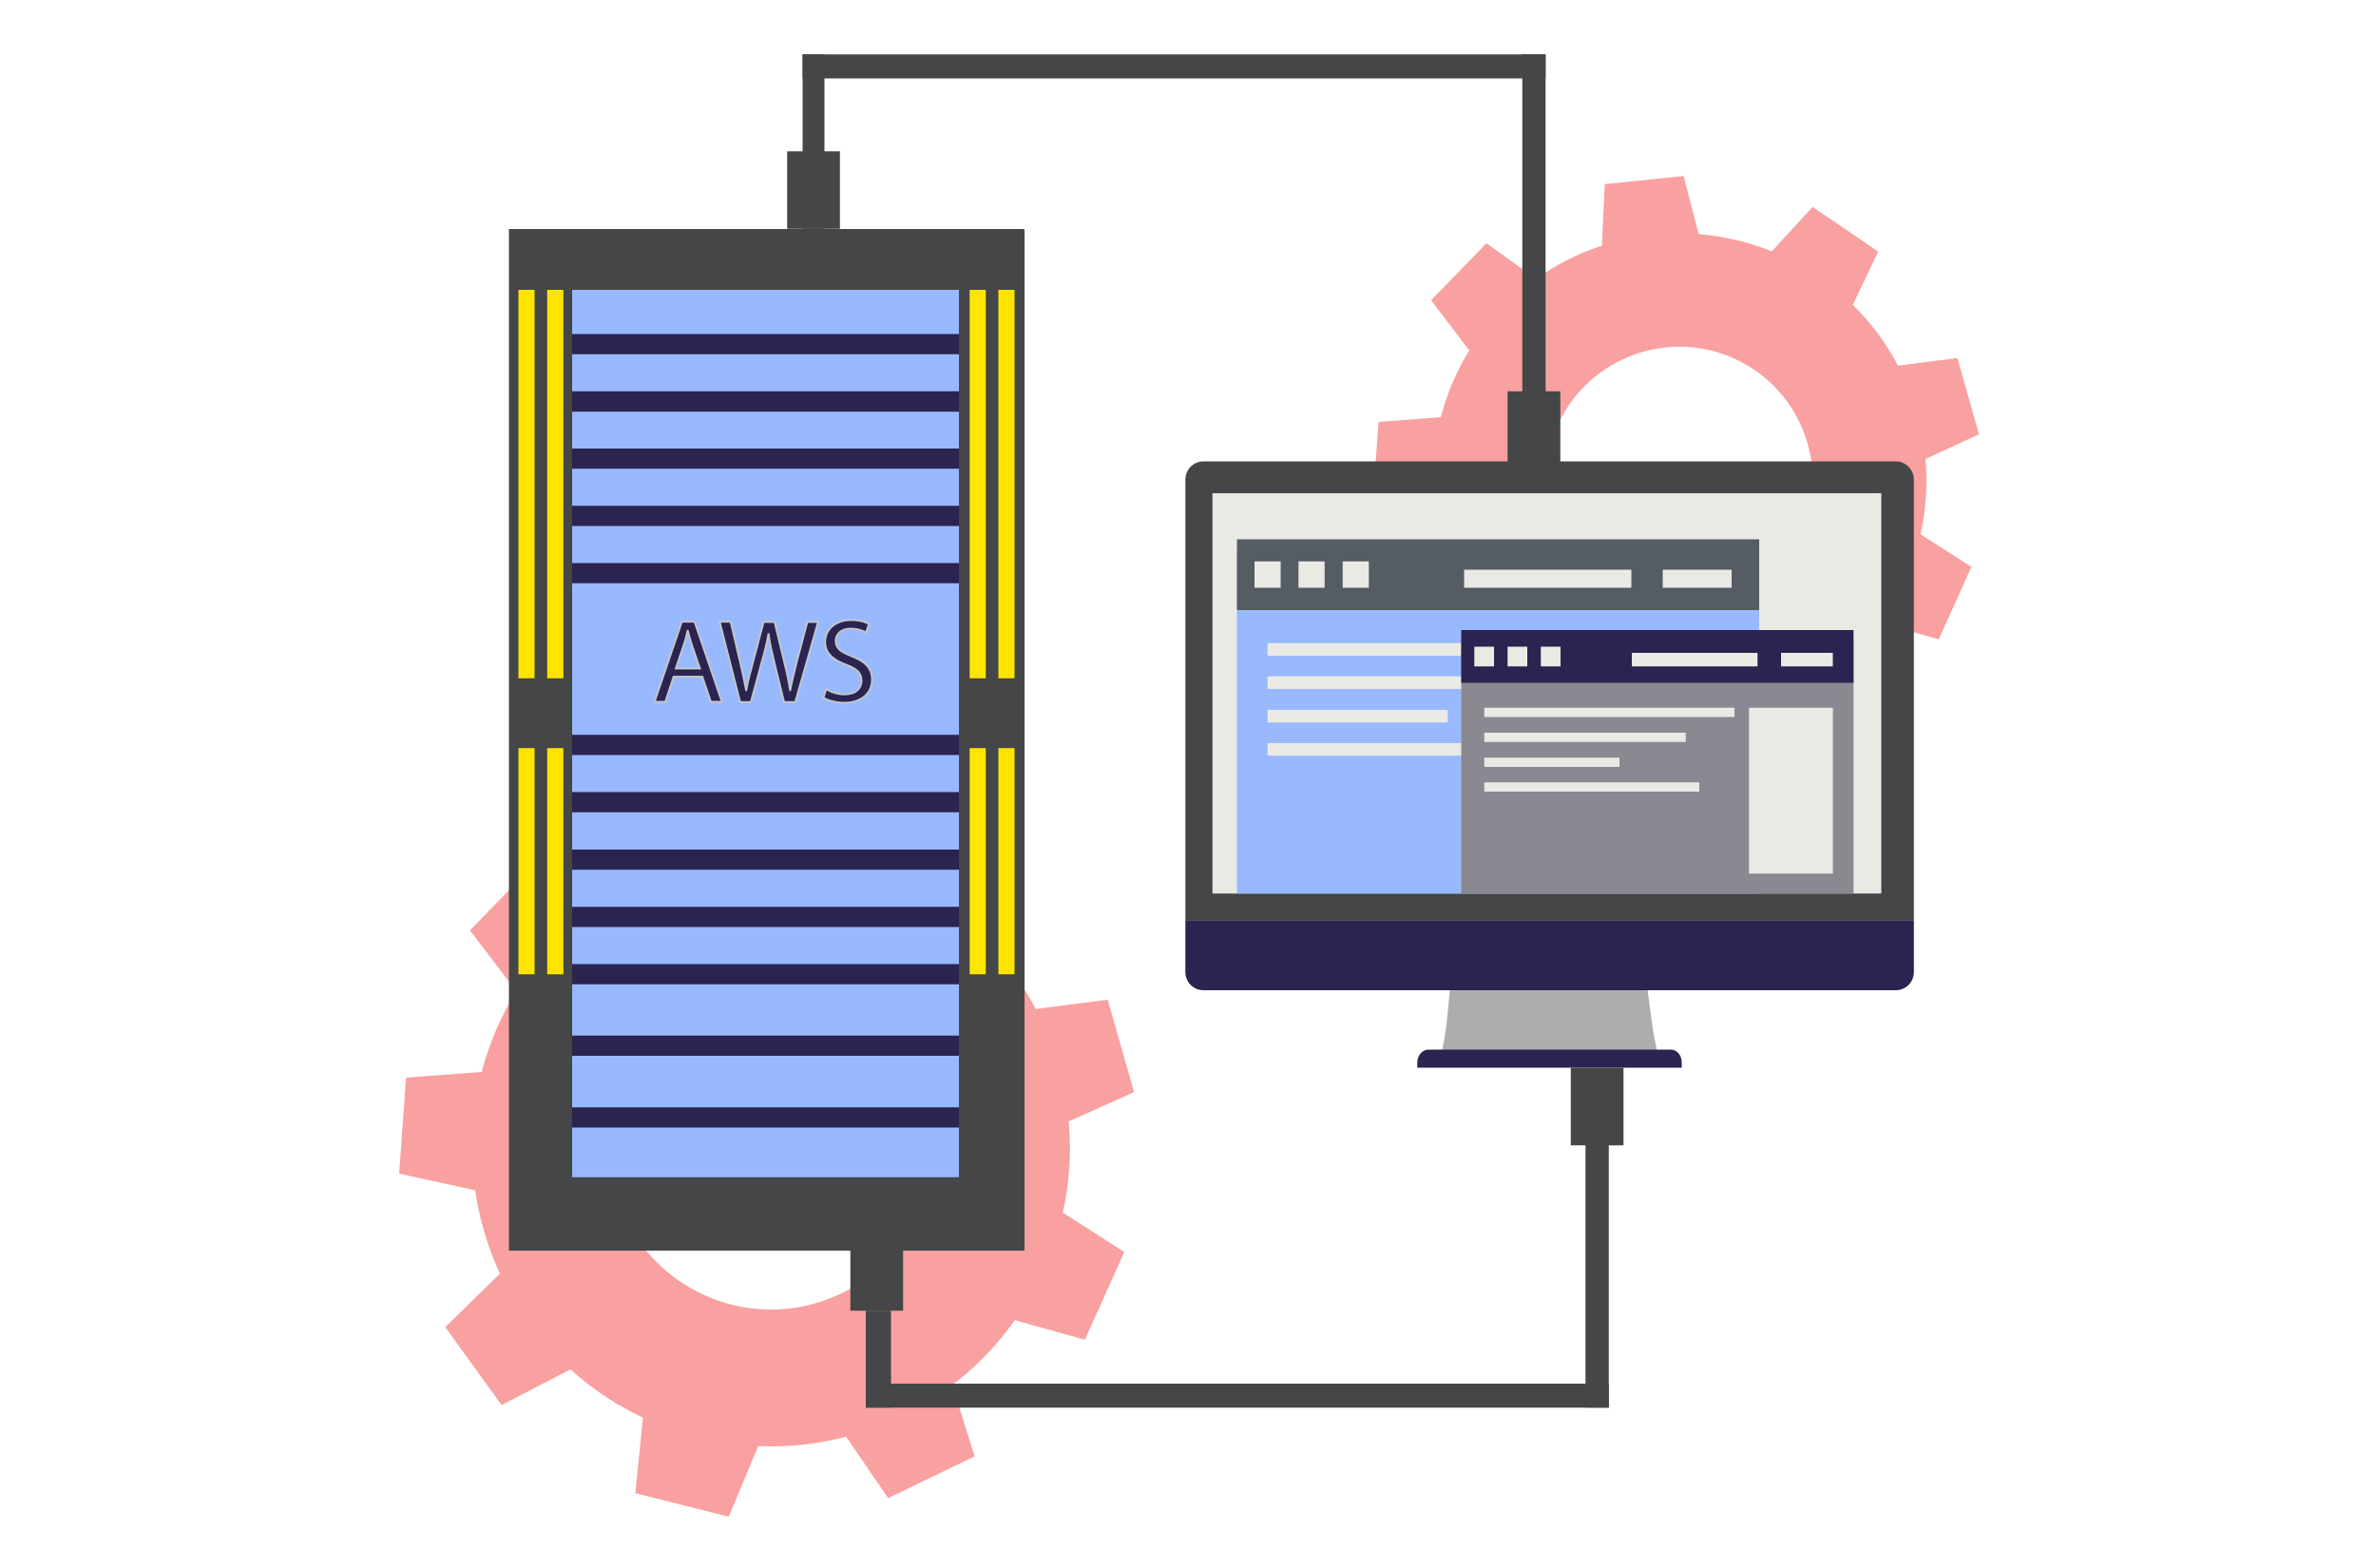 <?xml version="1.0" encoding="utf-8"?>
<!-- Generator: Adobe Illustrator 25.3.0, SVG Export Plug-In . SVG Version: 6.00 Build 0)  -->
<svg version="1.1" id="Calque_1" xmlns="http://www.w3.org/2000/svg" xmlns:xlink="http://www.w3.org/1999/xlink" x="0px" y="0px"
	 viewBox="0 0 1000 660" style="enable-background:new 0 0 1000 660;" xml:space="preserve">
<style type="text/css">
	.st0{fill:#F9A0A0;}
	.st1{fill:#444647;}
	.st2{fill:#99B9FF;}
	.st3{fill:#2B2350;}
	.st4{fill:#FFE401;}
	.st5{fill:#2B2350;stroke:#C6C6C6;stroke-width:0.75;stroke-miterlimit:10;}
	.st6{fill:#ADADAD;}
	.st7{fill:#EAEAE5;}
	.st8{fill:#565C64;}
	.st9{fill:#8A8891;}
</style>
<g>
	<g>
		<path class="st0" d="M477.3,459.7l-11.1-38.9l-30.3,3.9c-6.1-11.7-13.9-22-23-31l13-27.1l-33.5-22.7l-20.8,22.7
			c-11.8-4.8-24.4-7.8-37.3-8.8l-7.6-29.5l-40.2,4.1l-1.5,31.4c-12.3,4.1-23.5,9.8-33.6,17l-25.4-18.2l-28.2,29l19.5,25.6
			c-6.5,10.5-11.4,22-14.6,34l-31.8,2.4l-2.9,40.4L200,501c0.8,5.5,1.9,10.9,3.5,16.4c1.8,6.5,4.2,12.7,6.9,18.7l-23,22.5l23.7,32.8
			l29-15c9.1,8.3,19.4,15.1,30.5,20.3l-3.2,31.8l39.3,9.9l12.4-29.7c12.2,0.5,24.6-0.7,37-4l17.7,25.9l36.4-17.6l-9.4-30
			c10.2-7.8,19-17,26.3-27.3l29.5,8.2l16.6-36.9l-25.9-16.6c2.8-12.4,3.7-25.3,2.5-38.4L477.3,459.7z M343.1,548.6
			c-36.1,10.3-73.8-10.7-84.1-46.9c-10.2-36.2,10.8-73.8,46.9-84.1c36.2-10.3,73.8,10.7,84.1,46.9
			C400.3,500.7,379.3,538.3,343.1,548.6z"/>
	</g>
</g>
<g>
	<g>
		<path class="st0" d="M832.9,182.8l-9.1-32.1l-25,3.2c-5-9.6-11.5-18.2-19-25.6l10.7-22.4l-27.6-18.8l-17.2,18.7
			c-9.8-3.9-20.1-6.4-30.8-7.3l-6.3-24.4l-33.2,3.4l-1.2,25.9c-10.1,3.3-19.4,8.1-27.7,14l-20.9-15l-23.3,24l16.1,21.1
			c-5.4,8.7-9.4,18.1-12,28.1l-26.2,2l-2.4,33.3L604,217c0.6,4.5,1.6,9,2.9,13.6c1.5,5.4,3.4,10.5,5.7,15.4l-19,18.5l19.6,27.1
			l24-12.3c7.5,6.8,16,12.5,25.2,16.8l-2.6,26.3l32.4,8.2l10.2-24.5c10,0.4,20.3-0.6,30.5-3.3l14.6,21.4l30.1-14.6l-7.7-24.8
			c8.4-6.4,15.7-14,21.7-22.5l24.4,6.8l13.7-30.5l-21.4-13.7c2.3-10.2,3-20.9,2.1-31.7L832.9,182.8z M722.1,256.2
			c-29.8,8.5-60.9-8.9-69.4-38.7c-8.5-29.9,8.9-60.9,38.7-69.4c29.9-8.5,60.9,8.8,69.4,38.7C769.3,216.7,752,247.7,722.1,256.2z"/>
	</g>
</g>
<g>
	<g>
		<g>
			<rect x="214.2" y="96.4" class="st1" width="217" height="430"/>
		</g>
		<g>
			<rect x="240.8" y="122" class="st2" width="162.8" height="373.5"/>
		</g>
		<g>
			<rect x="240.8" y="140.6" class="st3" width="162.8" height="8.5"/>
		</g>
		<g>
			<rect x="240.8" y="164.7" class="st3" width="162.8" height="8.6"/>
		</g>
		<g>
			<rect x="240.8" y="188.8" class="st3" width="162.8" height="8.5"/>
		</g>
		<g>
			<rect x="240.8" y="212.9" class="st3" width="162.8" height="8.5"/>
		</g>
		<g>
			<rect x="240.8" y="237" class="st3" width="162.8" height="8.5"/>
		</g>
		<g>
			<rect x="240.8" y="309.3" class="st3" width="162.8" height="8.5"/>
		</g>
		<g>
			<rect x="240.8" y="333.4" class="st3" width="162.8" height="8.5"/>
		</g>
		<g>
			<rect x="240.8" y="357.6" class="st3" width="162.8" height="8.5"/>
		</g>
		<g>
			<rect x="240.8" y="381.7" class="st3" width="162.8" height="8.5"/>
		</g>
		<g>
			<rect x="240.8" y="405.8" class="st3" width="162.8" height="8.5"/>
		</g>
		<g>
			<rect x="240.8" y="435.9" class="st3" width="162.8" height="8.5"/>
		</g>
		<g>
			<rect x="240.8" y="466.1" class="st3" width="162.8" height="8.5"/>
		</g>
		<g>
			<rect x="408.1" y="122" class="st4" width="6.8" height="163.5"/>
		</g>
		<g>
			<rect x="420.2" y="122" class="st4" width="6.8" height="163.5"/>
		</g>
		<g>
			<rect x="218.2" y="122" class="st4" width="6.8" height="163.5"/>
		</g>
		<g>
			<rect x="230.3" y="122" class="st4" width="6.8" height="163.5"/>
		</g>
		<g>
			<rect x="408.1" y="314.9" class="st4" width="6.8" height="95.2"/>
		</g>
		<g>
			<rect x="420.2" y="314.9" class="st4" width="6.8" height="95.2"/>
		</g>
		<g>
			<rect x="218.2" y="314.9" class="st4" width="6.8" height="95.2"/>
		</g>
		<g>
			<rect x="230.3" y="314.9" class="st4" width="6.8" height="95.2"/>
		</g>
		<g>
			<path class="st5" d="M283.5,284.8l-3.5,10.6h-4.5l11.5-33.7h5.3l11.5,33.7h-4.6l-3.6-10.6H283.5z M294.6,281.4l-3.3-9.7
				c-0.8-2.2-1.2-4.2-1.8-6.2h-0.1c-0.5,2-1,4.1-1.7,6.1l-3.3,9.8H294.6z"/>
			<path class="st5" d="M311.5,295.4l-8.6-33.7h4.6l4,17.1c1,4.2,1.9,8.4,2.5,11.7h0.1c0.6-3.4,1.6-7.4,2.8-11.7l4.5-17h4.6
				l4.1,17.1c1,4,1.9,8,2.4,11.6h0.1c0.7-3.7,1.7-7.5,2.7-11.7l4.5-17h4.5l-9.6,33.7H330l-4.3-17.6c-1-4.3-1.8-7.6-2.2-11h-0.1
				c-0.6,3.4-1.4,6.7-2.6,11l-4.8,17.6H311.5z"/>
			<path class="st5" d="M347.7,290.1c2,1.2,4.8,2.2,7.8,2.2c4.5,0,7.1-2.4,7.1-5.8c0-3.1-1.8-5-6.4-6.7c-5.5-2-8.9-4.8-8.9-9.6
				c0-5.3,4.4-9.2,10.9-9.2c3.5,0,6,0.8,7.5,1.6l-1.2,3.6c-1.1-0.6-3.4-1.6-6.4-1.6c-4.6,0-6.4,2.8-6.4,5.1c0,3.2,2.1,4.7,6.7,6.5
				c5.7,2.2,8.6,5,8.6,9.9c0,5.2-3.9,9.7-11.8,9.7c-3.2,0-6.8-1-8.6-2.1L347.7,290.1z"/>
		</g>
	</g>
	<g>
		<g>
			<g>
				<path class="st6" d="M612.5,402.8c-3.2,13.3-2.5,26.5-5.7,39.8c30.3,0,60.5,0,90.7,0c-3.2-13.2-3.3-26.5-6.6-39.8
					C667.2,402.8,636.3,402.8,612.5,402.8z"/>
			</g>
		</g>
	</g>
	<g>
		<g>
			<g>
				<path class="st3" d="M703.2,441.8h-102c-2.6,0-4.7,2.5-4.7,5.5v2.1h111.3v-2.1C707.9,444.3,705.8,441.8,703.2,441.8z"/>
			</g>
		</g>
	</g>
	<g>
		<g>
			<g>
				<path class="st3" d="M498.9,387.3v21.9c0,4.2,3.4,7.6,7.6,7.6h291.4c4.2,0,7.6-3.4,7.6-7.6v-21.9H498.9z"/>
			</g>
		</g>
	</g>
	<g>
		<g>
			<g>
				<path class="st1" d="M805.5,387.3V201.9c0-4.2-3.4-7.7-7.6-7.7H506.5c-4.2,0-7.6,3.4-7.6,7.7v185.5H805.5z"/>
			</g>
		</g>
	</g>
	<g>
		<g>
			<g>
				<g>
					<rect x="510.3" y="207.6" class="st7" width="281.5" height="168.5"/>
				</g>
			</g>
		</g>
	</g>
	<g>
		<g>
			<g>
				<g>
					<rect x="520.6" y="231.6" class="st2" width="219.8" height="144.5"/>
				</g>
			</g>
		</g>
		<g>
			<g>
				<g>
					<rect x="520.6" y="227" class="st8" width="219.8" height="29.8"/>
				</g>
			</g>
		</g>
		<g>
			<g>
				<g>
					<rect x="616.2" y="239.8" class="st7" width="70.4" height="7.6"/>
				</g>
			</g>
		</g>
		<g>
			<g>
				<g>
					<rect x="699.8" y="239.8" class="st7" width="29" height="7.6"/>
				</g>
			</g>
		</g>
		<g>
			<g>
				<g>
					<rect x="528" y="236.3" class="st7" width="11" height="11.1"/>
				</g>
			</g>
		</g>
		<g>
			<g>
				<g>
					<rect x="546.5" y="236.3" class="st7" width="11" height="11.1"/>
				</g>
			</g>
		</g>
		<g>
			<g>
				<g>
					<rect x="565.1" y="236.3" class="st7" width="11" height="11.1"/>
				</g>
			</g>
		</g>
		<g>
			<g>
				<g>
					<rect x="533.5" y="270.7" class="st7" width="140.2" height="5.3"/>
				</g>
			</g>
		</g>
		<g>
			<g>
				<g>
					<rect x="533.5" y="284.7" class="st7" width="112.9" height="5.3"/>
				</g>
			</g>
		</g>
		<g>
			<g>
				<g>
					<rect x="533.5" y="298.8" class="st7" width="75.8" height="5.3"/>
				</g>
			</g>
		</g>
		<g>
			<g>
				<g>
					<rect x="533.5" y="312.8" class="st7" width="120.4" height="5.3"/>
				</g>
			</g>
		</g>
		<g>
			<g>
				<g>
					<rect x="681.8" y="270.7" class="st7" width="47" height="93.4"/>
				</g>
			</g>
		</g>
	</g>
	<g>
		<g>
			<g>
				<rect x="615" y="268.7" class="st9" width="165.1" height="107.4"/>
			</g>
		</g>
	</g>
	<g>
		<g>
			<g>
				<rect x="615" y="265.2" class="st3" width="165.1" height="22.2"/>
			</g>
		</g>
	</g>
	<g>
		<g>
			<g>
				<rect x="686.8" y="274.8" class="st7" width="52.9" height="5.7"/>
			</g>
		</g>
	</g>
	<g>
		<g>
			<g>
				<rect x="749.6" y="274.8" class="st7" width="21.8" height="5.7"/>
			</g>
		</g>
	</g>
	<g>
		<g>
			<g>
				<rect x="620.5" y="272.2" class="st7" width="8.3" height="8.3"/>
			</g>
		</g>
	</g>
	<g>
		<g>
			<g>
				<rect x="634.5" y="272.2" class="st7" width="8.3" height="8.3"/>
			</g>
		</g>
	</g>
	<g>
		<g>
			<g>
				<rect x="648.5" y="272.2" class="st7" width="8.3" height="8.3"/>
			</g>
		</g>
	</g>
	<g>
		<g>
			<g>
				<rect x="624.7" y="297.9" class="st7" width="105.3" height="3.9"/>
			</g>
		</g>
	</g>
	<g>
		<g>
			<g>
				<rect x="624.7" y="308.4" class="st7" width="84.8" height="3.9"/>
			</g>
		</g>
	</g>
	<g>
		<g>
			<g>
				<rect x="624.7" y="318.9" class="st7" width="56.9" height="3.9"/>
			</g>
		</g>
	</g>
	<g>
		<g>
			<g>
				<rect x="624.7" y="329.3" class="st7" width="90.5" height="3.9"/>
			</g>
		</g>
	</g>
	<g>
		<g>
			<g>
				<rect x="736.1" y="297.9" class="st7" width="35.3" height="69.8"/>
			</g>
		</g>
	</g>
	<g>
		<rect x="634.5" y="164.7" class="st1" width="22.2" height="32.7"/>
	</g>
	<g>
		<rect x="640.7" y="22.9" class="st1" width="9.8" height="158.1"/>
	</g>
	<g>
		<rect x="337.8" y="22.9" class="st1" width="312.7" height="10.1"/>
	</g>
	<g>
		<rect x="337.8" y="22.9" class="st1" width="9.2" height="73.4"/>
	</g>
	<g>
		<rect x="331.3" y="63.7" class="st1" width="22.2" height="32.6"/>
	</g>
	<g>
		<rect x="661.1" y="449.4" class="st1" width="22.2" height="32.7"/>
	</g>
	<g>
		<rect x="667.3" y="454.4" class="st1" width="9.8" height="138.1"/>
	</g>
	<g>
		<rect x="364.4" y="582.4" class="st1" width="312.7" height="10.1"/>
	</g>
	<g>
		<rect x="357.9" y="519.1" class="st1" width="22.2" height="32.6"/>
	</g>
	<g>
		<rect x="364.4" y="551.7" class="st1" width="10.6" height="40.8"/>
	</g>
</g>
</svg>

